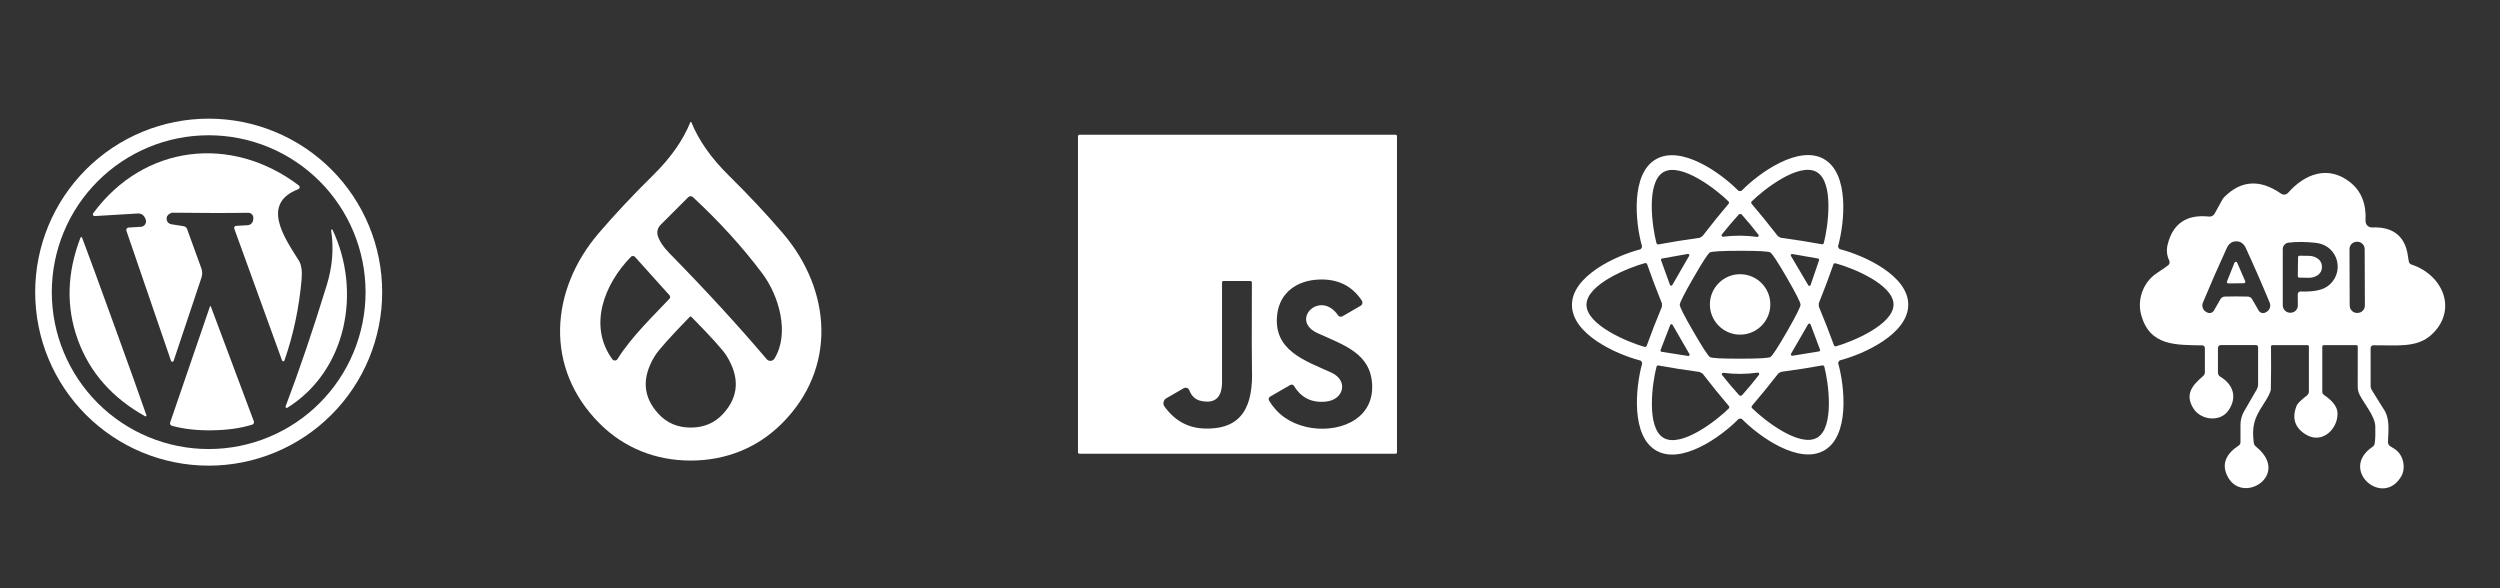 <svg width="599" height="141" viewBox="0 0 599 141" fill="none" xmlns="http://www.w3.org/2000/svg">
<rect x="0" y="0" width="599" height="141" fill="#333333" stroke="none"/>
<g clip-path="url(#clip0_2075_212)">
<path d="M91.57 70C91.57 81.025 87.19 91.599 79.394 99.394C71.598 107.19 61.025 111.57 50 111.57C38.975 111.57 28.401 107.19 20.605 99.394C12.809 91.599 8.43 81.025 8.43 70C8.43 58.975 12.809 48.401 20.605 40.605C28.401 32.81 38.975 28.43 50 28.43C61.025 28.43 71.598 32.81 79.394 40.605C87.19 48.401 91.57 58.975 91.57 70ZM87.59 70C87.59 65.064 86.617 60.175 84.728 55.615C82.839 51.054 80.07 46.91 76.58 43.42C73.089 39.929 68.945 37.16 64.385 35.271C59.824 33.382 54.936 32.41 50 32.41C40.03 32.41 30.469 36.37 23.419 43.42C16.37 50.469 12.41 60.03 12.41 70C12.41 79.969 16.37 89.531 23.419 96.58C30.469 103.63 40.03 107.59 50 107.59C54.936 107.59 59.824 106.618 64.385 104.729C68.945 102.839 73.089 100.071 76.58 96.58C80.07 93.09 82.839 88.946 84.728 84.385C86.617 79.824 87.59 74.936 87.59 70Z" fill="white"/>
<path d="M165.53 29.22C165.544 29.22 165.56 29.22 165.58 29.22C165.594 29.219 165.608 29.225 165.621 29.238C165.633 29.25 165.644 29.269 165.65 29.29C167.397 33.617 170.364 37.846 174.55 41.98C179.417 46.786 183.764 51.426 187.59 55.9C199.26 69.58 200.59 88.27 187.3 101.51C181.4 107.38 173.82 110.35 165.49 110.35C157.15 110.35 149.57 107.37 143.69 101.49C130.4 88.24 131.75 69.55 143.44 55.88C147.267 51.407 151.617 46.77 156.49 41.97C160.684 37.843 163.654 33.617 165.4 29.29C165.407 29.269 165.417 29.25 165.43 29.238C165.443 29.225 165.457 29.219 165.47 29.22C165.49 29.22 165.51 29.22 165.53 29.22ZM164.91 47.24L158.25 53.9C157.913 54.238 157.676 54.662 157.565 55.126C157.454 55.59 157.473 56.076 157.62 56.53C158.04 57.837 158.957 59.21 160.37 60.65C169.117 69.563 176.894 78.033 183.7 86.06C183.817 86.198 183.965 86.306 184.131 86.376C184.298 86.446 184.478 86.476 184.658 86.463C184.838 86.451 185.013 86.396 185.168 86.303C185.323 86.21 185.454 86.083 185.55 85.93C189.3 79.89 186.61 70.8 182.68 65.56C177.967 59.267 172.41 53.153 166.01 47.22C165.86 47.08 165.662 47.003 165.456 47.007C165.251 47.011 165.055 47.094 164.91 47.24ZM151.16 61.54C144.72 68.15 140.92 78.07 146.7 86.06C146.774 86.162 146.871 86.245 146.984 86.3C147.096 86.356 147.221 86.383 147.346 86.379C147.471 86.375 147.592 86.34 147.699 86.277C147.807 86.215 147.896 86.126 147.96 86.02C151.27 80.63 157.47 74.75 160.39 71.59C160.503 71.485 160.568 71.339 160.574 71.184C160.58 71.029 160.524 70.877 160.42 70.76L152.15 61.56C152.089 61.49 152.014 61.433 151.929 61.394C151.845 61.355 151.753 61.333 151.66 61.331C151.567 61.33 151.474 61.347 151.388 61.383C151.302 61.419 151.225 61.472 151.16 61.54ZM165.54 102.45C168.7 102.437 171.29 101.317 173.31 99.09C177.024 95.003 177.277 90.383 174.07 85.23C173.21 83.843 170.407 80.74 165.66 75.92C165.621 75.88 165.572 75.855 165.52 75.85C165.5 75.85 165.48 75.85 165.46 75.85C165.44 75.85 165.417 75.85 165.39 75.85C165.343 75.857 165.297 75.882 165.26 75.92C160.54 80.773 157.754 83.893 156.9 85.28C153.727 90.453 154.01 95.073 157.75 99.14C159.784 101.353 162.38 102.457 165.54 102.45Z" fill="white"/>
<path d="M334.72 108.35C334.72 108.448 334.681 108.542 334.612 108.612C334.543 108.681 334.448 108.72 334.35 108.72H258.65C258.552 108.72 258.458 108.681 258.389 108.612C258.319 108.542 258.28 108.448 258.28 108.35V32.65C258.28 32.552 258.319 32.458 258.389 32.388C258.458 32.319 258.552 32.28 258.65 32.28H334.35C334.448 32.28 334.543 32.319 334.612 32.388C334.681 32.458 334.72 32.552 334.72 32.65V108.35ZM304.07 95.99C306.044 99.263 309.017 101.363 312.99 102.29C320 103.93 329.13 101.01 328.77 92.23C328.45 84.7 322.14 82.75 315.69 79.82C308.9 76.72 316.33 69.32 320.6 75.55C320.712 75.713 320.881 75.828 321.074 75.872C321.266 75.917 321.468 75.887 321.64 75.79L325.99 73.27C326.095 73.209 326.186 73.128 326.258 73.031C326.33 72.934 326.382 72.824 326.41 72.707C326.438 72.59 326.442 72.468 326.421 72.35C326.401 72.232 326.356 72.12 326.29 72.02C323.91 68.413 320.404 66.737 315.77 66.99C310.7 67.26 306.63 70.13 306.02 75.32C304.98 84 312.72 86.42 318.97 89.26C323.16 91.18 322 95.77 317.71 96.22C314.324 96.573 311.774 95.327 310.06 92.48C309.971 92.328 309.825 92.218 309.655 92.173C309.484 92.128 309.303 92.152 309.15 92.24L304.32 95.03C304.24 95.075 304.17 95.136 304.115 95.209C304.059 95.282 304.018 95.365 303.995 95.455C303.971 95.544 303.966 95.637 303.979 95.729C303.992 95.821 304.023 95.91 304.07 95.99ZM279.02 97.42C281.447 100.773 284.6 102.523 288.48 102.67C297.92 103.02 300.28 96.95 299.97 88.41C299.917 86.983 299.91 80.083 299.95 67.71C299.95 67.607 299.909 67.507 299.836 67.434C299.763 67.361 299.664 67.32 299.56 67.32H293.16C293.065 67.32 292.973 67.358 292.906 67.425C292.838 67.493 292.8 67.585 292.8 67.68C292.82 82.64 292.82 90.65 292.8 91.71C292.74 95.323 291.047 96.77 287.72 96.05C286.427 95.77 285.504 94.92 284.95 93.5C284.901 93.374 284.825 93.259 284.727 93.165C284.629 93.07 284.512 92.999 284.384 92.954C284.255 92.909 284.119 92.893 283.984 92.906C283.848 92.919 283.718 92.962 283.6 93.03L279.44 95.43C279.275 95.526 279.131 95.656 279.018 95.812C278.906 95.967 278.828 96.144 278.788 96.332C278.748 96.519 278.749 96.713 278.789 96.9C278.829 97.088 278.908 97.265 279.02 97.42Z" fill="white"/>
<path d="M22.32 51.11C34.47 34.61 55.46 32.2 71.59 44.43C71.664 44.485 71.722 44.559 71.758 44.645C71.793 44.73 71.806 44.823 71.794 44.915C71.781 45.007 71.745 45.094 71.688 45.167C71.631 45.239 71.556 45.296 71.47 45.33C62.4 48.81 68.2 57.03 71.6 62.43C72.226 63.417 72.446 64.943 72.26 67.01C71.653 73.823 70.283 80.277 68.15 86.37C68.13 86.43 68.092 86.482 68.041 86.519C67.989 86.556 67.928 86.576 67.865 86.576C67.802 86.576 67.74 86.556 67.689 86.519C67.638 86.482 67.599 86.43 67.58 86.37L56.13 54.78C56.103 54.708 56.093 54.631 56.102 54.555C56.11 54.479 56.136 54.406 56.178 54.342C56.22 54.277 56.276 54.224 56.343 54.185C56.409 54.147 56.483 54.124 56.56 54.12L59.34 53.96C59.676 53.938 59.993 53.798 60.235 53.566C60.476 53.333 60.627 53.023 60.66 52.69L60.69 52.4C60.719 52.224 60.709 52.043 60.661 51.871C60.613 51.7 60.528 51.54 60.412 51.405C60.295 51.269 60.151 51.161 59.988 51.088C59.825 51.014 59.648 50.977 59.47 50.98C54.67 51.06 48.596 51.053 41.25 50.96C41.163 50.96 40.956 51.047 40.63 51.22C40.38 51.351 40.179 51.558 40.053 51.81C39.928 52.063 39.886 52.349 39.932 52.627C39.979 52.905 40.112 53.161 40.312 53.359C40.513 53.557 40.771 53.687 41.05 53.73L44.02 54.2C44.201 54.227 44.371 54.303 44.513 54.42C44.653 54.536 44.76 54.688 44.82 54.86L48.25 64.31C48.508 65.021 48.516 65.801 48.27 66.52L41.6 86.47C41.577 86.534 41.534 86.588 41.479 86.627C41.423 86.666 41.357 86.687 41.29 86.687C41.222 86.687 41.156 86.666 41.1 86.627C41.045 86.588 41.003 86.534 40.98 86.47L30.28 55.27C30.252 55.187 30.244 55.1 30.255 55.013C30.266 54.927 30.297 54.845 30.346 54.772C30.394 54.7 30.458 54.639 30.533 54.596C30.609 54.552 30.693 54.526 30.78 54.52L33.77 54.34C33.98 54.328 34.184 54.264 34.364 54.156C34.545 54.047 34.696 53.896 34.805 53.716C34.914 53.536 34.978 53.333 34.991 53.122C35.004 52.912 34.966 52.702 34.88 52.51L34.71 52.15C34.566 51.833 34.329 51.568 34.031 51.389C33.733 51.21 33.387 51.127 33.04 51.15L22.68 51.77C22.602 51.773 22.524 51.754 22.456 51.715C22.389 51.677 22.333 51.62 22.295 51.551C22.258 51.483 22.241 51.405 22.245 51.327C22.249 51.249 22.275 51.174 22.32 51.11Z" fill="white"/>
<path d="M416.9 45.78C417.106 45.78 417.25 45.74 417.33 45.66C421.52 41.39 430.99 34.64 437.04 38.12C443.09 41.61 442 53.19 440.41 58.95C440.376 59.057 440.413 59.2 440.52 59.38C440.626 59.56 440.733 59.667 440.84 59.7C446.63 61.19 457.21 66.01 457.22 72.99C457.23 79.97 446.66 84.82 440.87 86.33C440.763 86.357 440.656 86.46 440.55 86.64C440.443 86.82 440.406 86.967 440.44 87.08C442.04 92.83 443.15 104.41 437.11 107.91C431.07 111.41 421.58 104.67 417.39 100.42C417.31 100.34 417.166 100.3 416.96 100.3C416.746 100.3 416.603 100.34 416.53 100.42C412.34 104.68 402.87 111.44 396.82 107.95C390.77 104.47 391.86 92.89 393.45 87.13C393.476 87.017 393.44 86.87 393.34 86.69C393.233 86.51 393.126 86.407 393.02 86.38C387.23 84.89 376.64 80.06 376.64 73.08C376.63 66.1 387.2 61.25 392.99 59.75C393.096 59.723 393.203 59.617 393.31 59.43C393.41 59.25 393.446 59.107 393.42 59C391.81 53.24 390.7 41.66 396.75 38.16C402.79 34.67 412.27 41.4 416.47 45.66C416.543 45.74 416.686 45.78 416.9 45.78ZM398.56 41.24C394.34 43.68 395.87 54.45 396.89 58.26C396.915 58.361 396.979 58.448 397.068 58.503C397.157 58.559 397.265 58.579 397.37 58.56C400.356 58 403.64 57.473 407.22 56.98C407.24 56.98 407.353 56.917 407.56 56.79C407.78 56.663 407.896 56.593 407.91 56.58C410.116 53.72 412.203 51.133 414.17 48.82C414.237 48.739 414.272 48.637 414.268 48.534C414.265 48.43 414.222 48.332 414.15 48.26C411.36 45.48 402.78 38.79 398.56 41.24ZM435.27 41.21C431.05 38.78 422.5 45.48 419.71 48.26C419.634 48.333 419.59 48.432 419.586 48.538C419.583 48.644 419.62 48.749 419.69 48.83C421.663 51.137 423.756 53.717 425.97 56.57C425.983 56.583 426.096 56.65 426.31 56.77C426.53 56.897 426.646 56.963 426.66 56.97C430.24 57.45 433.523 57.967 436.51 58.52C436.616 58.539 436.725 58.517 436.814 58.459C436.903 58.402 436.966 58.312 436.99 58.21C437.99 54.41 439.5 43.64 435.27 41.21ZM417 51.28C416.813 51.28 416.71 51.29 416.69 51.31C415.25 52.89 413.87 54.517 412.55 56.19C412.511 56.241 412.487 56.302 412.482 56.366C412.477 56.43 412.491 56.493 412.522 56.55C412.552 56.606 412.599 56.652 412.655 56.682C412.712 56.712 412.776 56.726 412.84 56.72C414.186 56.547 415.553 56.463 416.94 56.47C418.32 56.477 419.683 56.577 421.03 56.77C421.093 56.776 421.156 56.764 421.212 56.735C421.268 56.706 421.315 56.661 421.347 56.606C421.378 56.552 421.394 56.489 421.391 56.426C421.387 56.363 421.366 56.302 421.33 56.25C420.023 54.557 418.66 52.91 417.24 51.31C417.226 51.29 417.146 51.28 417 51.28ZM409.69 60.49C409.236 60.757 407.92 62.783 405.74 66.57C403.56 70.35 402.47 72.503 402.47 73.03C402.47 73.563 403.566 75.717 405.76 79.49C407.946 83.27 409.266 85.293 409.72 85.56C410.18 85.82 412.593 85.947 416.96 85.94C421.326 85.94 423.736 85.807 424.19 85.54C424.65 85.273 425.97 83.25 428.15 79.47C430.323 75.683 431.41 73.527 431.41 73C431.41 72.473 430.316 70.32 428.13 66.54C425.943 62.76 424.62 60.74 424.16 60.48C423.706 60.213 421.296 60.083 416.93 60.09C412.563 60.097 410.15 60.23 409.69 60.49ZM400.12 68.25C400.14 68.306 400.175 68.354 400.222 68.39C400.269 68.427 400.325 68.448 400.384 68.454C400.443 68.459 400.502 68.447 400.554 68.42C400.607 68.393 400.65 68.351 400.68 68.3L404.72 61.3C404.749 61.249 404.763 61.191 404.76 61.132C404.758 61.074 404.739 61.017 404.705 60.969C404.672 60.921 404.625 60.883 404.571 60.86C404.517 60.837 404.458 60.83 404.4 60.84L398.23 61.94C398.185 61.948 398.143 61.965 398.105 61.991C398.068 62.016 398.037 62.05 398.014 62.089C397.991 62.128 397.977 62.172 397.973 62.217C397.969 62.262 397.974 62.307 397.99 62.35L400.12 68.25ZM429.43 60.86C429.372 60.85 429.312 60.857 429.258 60.88C429.204 60.903 429.158 60.941 429.124 60.989C429.091 61.037 429.071 61.094 429.069 61.152C429.066 61.211 429.08 61.269 429.11 61.32L433.26 68.35C433.29 68.401 433.334 68.442 433.387 68.469C433.44 68.495 433.5 68.506 433.559 68.499C433.618 68.493 433.674 68.47 433.72 68.433C433.766 68.396 433.801 68.346 433.82 68.29L435.85 62.35C435.865 62.307 435.871 62.262 435.866 62.217C435.862 62.172 435.848 62.128 435.825 62.089C435.802 62.05 435.771 62.016 435.734 61.991C435.697 61.965 435.654 61.948 435.61 61.94L429.43 60.86ZM380.12 73C380.1 77.91 390.22 82.06 394.04 83.11C394.142 83.139 394.251 83.129 394.346 83.081C394.44 83.032 394.513 82.95 394.55 82.85C395.583 79.977 396.796 76.86 398.19 73.5C398.196 73.487 398.203 73.35 398.21 73.09C398.21 72.843 398.206 72.713 398.2 72.7C396.84 69.327 395.656 66.197 394.65 63.31C394.615 63.211 394.545 63.128 394.452 63.078C394.36 63.028 394.252 63.014 394.15 63.04C390.32 64.06 380.15 68.1 380.12 73ZM453.69 72.94C453.66 68.08 443.59 64.09 439.79 63.09C439.689 63.061 439.581 63.072 439.488 63.121C439.395 63.169 439.324 63.251 439.29 63.35C438.296 66.21 437.13 69.31 435.79 72.65C435.783 72.67 435.78 72.807 435.78 73.06C435.78 73.3 435.783 73.43 435.79 73.45C437.176 76.777 438.383 79.863 439.41 82.71C439.444 82.809 439.515 82.891 439.608 82.94C439.701 82.988 439.809 82.999 439.91 82.97C443.69 81.92 453.72 77.8 453.69 72.94ZM433.81 77.72C433.788 77.663 433.75 77.613 433.701 77.577C433.652 77.54 433.593 77.519 433.532 77.514C433.471 77.51 433.41 77.523 433.357 77.553C433.303 77.582 433.259 77.626 433.23 77.68L429.13 84.76C429.098 84.813 429.082 84.873 429.084 84.935C429.086 84.996 429.105 85.056 429.14 85.106C429.175 85.157 429.224 85.196 429.28 85.22C429.337 85.244 429.399 85.251 429.46 85.24L435.83 84.2C435.877 84.193 435.922 84.175 435.961 84.148C436 84.121 436.033 84.086 436.057 84.045C436.081 84.004 436.096 83.957 436.099 83.91C436.103 83.862 436.097 83.815 436.08 83.77L433.81 77.72ZM404.47 85.29C404.528 85.3 404.587 85.293 404.641 85.27C404.695 85.247 404.742 85.21 404.775 85.161C404.809 85.113 404.828 85.056 404.83 84.998C404.833 84.939 404.819 84.881 404.79 84.83L400.74 77.82C400.71 77.771 400.667 77.732 400.617 77.706C400.566 77.68 400.509 77.668 400.452 77.672C400.396 77.676 400.341 77.696 400.295 77.729C400.248 77.762 400.212 77.808 400.19 77.86L397.87 83.87C397.853 83.913 397.845 83.96 397.849 84.006C397.852 84.052 397.866 84.097 397.889 84.138C397.912 84.178 397.944 84.213 397.982 84.239C398.02 84.265 398.064 84.283 398.11 84.29L404.47 85.29ZM435.37 104.88C439.6 102.45 438.11 91.67 437.11 87.86C437.086 87.758 437.023 87.668 436.934 87.611C436.845 87.553 436.736 87.531 436.63 87.55C433.643 88.097 430.356 88.61 426.77 89.09C426.75 89.09 426.63 89.153 426.41 89.28C426.196 89.407 426.086 89.477 426.08 89.49C423.853 92.343 421.753 94.92 419.78 97.22C419.71 97.301 419.673 97.406 419.676 97.512C419.68 97.618 419.724 97.717 419.8 97.79C422.58 100.58 431.13 107.31 435.37 104.88ZM398.61 104.93C402.85 107.37 411.43 100.65 414.22 97.86C414.295 97.787 414.339 97.688 414.343 97.582C414.347 97.476 414.31 97.371 414.24 97.29C412.266 94.983 410.17 92.397 407.95 89.53C407.936 89.517 407.82 89.447 407.6 89.32C407.386 89.2 407.27 89.137 407.25 89.13C403.663 88.643 400.373 88.123 397.38 87.57C397.274 87.551 397.165 87.573 397.075 87.631C396.986 87.688 396.923 87.778 396.9 87.88C395.89 91.69 394.38 102.49 398.61 104.93ZM417.09 94.8C417.236 94.8 417.316 94.79 417.33 94.77C418.763 93.163 420.136 91.51 421.45 89.81C421.49 89.759 421.513 89.697 421.518 89.632C421.523 89.567 421.508 89.502 421.476 89.445C421.444 89.388 421.396 89.343 421.338 89.313C421.28 89.284 421.214 89.272 421.15 89.28C419.796 89.473 418.423 89.573 417.03 89.58C415.643 89.587 414.27 89.503 412.91 89.33C412.845 89.322 412.78 89.334 412.721 89.363C412.663 89.393 412.615 89.439 412.583 89.495C412.551 89.552 412.536 89.617 412.541 89.682C412.546 89.747 412.57 89.809 412.61 89.86C413.943 91.547 415.333 93.187 416.78 94.78C416.8 94.8 416.903 94.807 417.09 94.8Z" fill="white"/>
<path d="M553.21 83C553.21 82.918 553.177 82.839 553.119 82.781C553.061 82.722 552.982 82.69 552.9 82.69H544.46C544.373 82.69 544.289 82.726 544.227 82.79C544.165 82.853 544.13 82.94 544.13 83.03C544.177 86.363 544.164 89.77 544.09 93.25C544.077 93.883 543.45 95.143 542.21 97.03C540.06 100.31 539.53 102.24 540 106.07C540.045 106.435 540.232 106.769 540.52 107C549.11 113.91 536.88 121.34 533.54 113.77C532.367 111.123 533.317 108.783 536.39 106.75C536.522 106.664 536.631 106.546 536.706 106.408C536.781 106.27 536.82 106.116 536.82 105.96V101.75C536.82 100.642 537.11 99.556 537.66 98.6L540.71 93.32C540.926 92.939 541.04 92.512 541.04 92.08V83.19C541.04 83.055 540.987 82.925 540.894 82.829C540.8 82.734 540.673 82.68 540.54 82.68H532.1C531.92 82.68 531.747 82.753 531.619 82.882C531.492 83.011 531.42 83.187 531.42 83.37V89.29C531.42 89.482 531.47 89.671 531.565 89.837C531.66 90.004 531.796 90.143 531.96 90.24C535.1 92.1 536.08 95.17 533.97 98.3C532.01 101.23 527.26 100.75 525.46 97.74C523.52 94.48 525.19 92.38 527.86 90.11C527.995 89.994 528.103 89.851 528.177 89.69C528.252 89.53 528.29 89.356 528.29 89.18V83.37C528.29 83.207 528.226 83.051 528.112 82.935C527.998 82.819 527.843 82.752 527.68 82.75C521.22 82.65 515.1 82.89 513.04 75.5C512.02 71.84 513.44 67.62 516.82 65.41C518.207 64.503 519.1 63.883 519.5 63.55C519.66 63.419 519.771 63.238 519.817 63.035C519.862 62.832 519.839 62.619 519.75 62.43C519.163 61.197 519.037 59.913 519.37 58.58C520.617 53.547 523.92 51.317 529.28 51.89C529.551 51.916 529.823 51.863 530.063 51.737C530.303 51.611 530.5 51.417 530.63 51.18L532.42 47.92C532.566 47.648 532.751 47.399 532.97 47.18C537.003 43.167 541.53 42.907 546.55 46.4C546.805 46.576 547.115 46.653 547.423 46.616C547.731 46.579 548.014 46.431 548.22 46.2C552.21 41.67 557.82 39.48 563.11 43.68C565.77 45.8 566.994 48.87 566.78 52.89C566.77 53.104 566.805 53.318 566.882 53.518C566.96 53.718 567.078 53.899 567.23 54.05C567.381 54.202 567.563 54.32 567.762 54.398C567.962 54.475 568.176 54.51 568.39 54.5C573.5 54.26 576.4 56.75 576.97 61.59C577.003 61.89 577.067 62.253 577.16 62.68C577.19 62.84 577.264 62.989 577.373 63.112C577.482 63.236 577.623 63.328 577.78 63.38C585.35 65.85 588.96 74.31 582.59 80.19C579.09 83.43 574.18 82.68 568.65 82.73C568.477 82.733 568.312 82.803 568.19 82.927C568.068 83.05 568 83.217 568 83.39V92.44C568 92.806 568.101 93.163 568.29 93.47C569.897 96.09 570.777 97.507 570.93 97.72C572.64 100.06 572.3 102.63 572.16 105.84C572.151 106.008 572.175 106.175 572.231 106.333C572.288 106.492 572.376 106.637 572.49 106.76C572.563 106.847 572.93 107.083 573.59 107.47C575.94 108.85 576.49 112.17 575.34 114.13C570.94 121.71 560.34 112.56 568.46 107.05C568.605 106.953 568.727 106.826 568.818 106.68C568.91 106.533 568.968 106.37 568.99 106.2C569.13 105.14 569.173 103.78 569.12 102.12C569.04 99.64 566.31 96.57 565.32 94.49C565.05 93.93 564.91 93.315 564.91 92.69L564.92 83.03C564.92 82.94 564.884 82.853 564.821 82.79C564.757 82.726 564.67 82.69 564.58 82.69H556.8C556.699 82.69 556.603 82.73 556.531 82.801C556.46 82.872 556.42 82.969 556.42 83.07V93.86C556.42 94.01 556.456 94.158 556.526 94.291C556.596 94.423 556.697 94.536 556.82 94.62C558.9 96.033 559.98 97.447 560.06 98.86C560.27 102.72 556.44 106.45 552.58 104.17C549.867 102.557 549.087 100.257 550.24 97.27C550.46 96.703 551.293 95.867 552.74 94.76C552.887 94.645 553.005 94.499 553.087 94.332C553.168 94.166 553.21 93.984 553.21 93.8V83ZM535.82 71.02C537.273 71.026 538.203 71.04 538.61 71.06C538.813 71.072 539.009 71.134 539.182 71.24C539.355 71.347 539.498 71.494 539.6 71.67L541.18 74.41C541.337 74.683 541.595 74.884 541.899 74.97C542.203 75.056 542.53 75.02 542.81 74.87L543.03 74.75C543.412 74.544 543.703 74.203 543.849 73.793C543.995 73.384 543.985 72.934 543.82 72.53C542.02 68.17 540.113 63.807 538.1 59.44C537.6 58.36 536.84 57.82 535.82 57.82C534.8 57.82 534.04 58.357 533.54 59.43C531.527 63.803 529.617 68.166 527.81 72.52C527.646 72.924 527.635 73.374 527.781 73.783C527.927 74.193 528.219 74.534 528.6 74.74L528.82 74.86C529.099 75.011 529.425 75.048 529.729 74.964C530.033 74.88 530.292 74.681 530.45 74.41L532.03 71.67C532.132 71.494 532.276 71.347 532.449 71.24C532.621 71.134 532.818 71.072 533.02 71.06C533.427 71.033 534.36 71.02 535.82 71.02ZM551.24 69.84C554.107 69.947 556.187 69.573 557.48 68.72C561.93 65.79 560.55 58.81 554.81 58.18C552.41 57.913 550.247 57.9 548.32 58.14C547.941 58.184 547.591 58.368 547.338 58.656C547.086 58.944 546.947 59.316 546.95 59.7V73.17C546.951 73.403 546.999 73.634 547.09 73.849C547.18 74.064 547.313 74.258 547.479 74.422C547.646 74.586 547.843 74.715 548.059 74.802C548.275 74.889 548.507 74.933 548.74 74.93H548.81C549.04 74.933 549.268 74.889 549.481 74.803C549.694 74.717 549.887 74.589 550.05 74.427C550.213 74.265 550.342 74.072 550.429 73.86C550.517 73.647 550.561 73.42 550.56 73.19L550.54 70.51C550.54 70.419 550.558 70.33 550.594 70.246C550.629 70.163 550.681 70.088 550.747 70.025C550.812 69.963 550.89 69.914 550.975 69.882C551.059 69.85 551.15 69.836 551.24 69.84ZM566.577 59.684C566.576 59.451 566.529 59.221 566.439 59.007C566.35 58.792 566.219 58.598 566.054 58.434C565.889 58.27 565.693 58.14 565.478 58.052C565.263 57.964 565.033 57.919 564.8 57.92L564.7 57.92C564.468 57.921 564.238 57.968 564.023 58.057C563.809 58.147 563.614 58.278 563.451 58.443C563.287 58.608 563.157 58.803 563.069 59.019C562.981 59.233 562.936 59.464 562.937 59.696L562.984 73.216C562.985 73.449 563.031 73.679 563.121 73.893C563.211 74.108 563.342 74.302 563.507 74.466C563.672 74.63 563.867 74.759 564.082 74.848C564.297 74.936 564.528 74.981 564.76 74.98L564.86 74.98C565.092 74.979 565.322 74.932 565.537 74.843C565.751 74.753 565.946 74.622 566.11 74.457C566.273 74.292 566.403 74.096 566.491 73.881C566.58 73.666 566.625 73.436 566.624 73.204L566.577 59.684Z" fill="white"/>
<path d="M79.34 55.19C79.332 55.147 79.339 55.102 79.362 55.064C79.384 55.026 79.419 54.998 79.461 54.985C79.503 54.971 79.548 54.973 79.589 54.991C79.629 55.008 79.662 55.04 79.68 55.08C86.65 69.75 83.12 88.81 68.83 97.71C68.78 97.738 68.723 97.75 68.666 97.745C68.609 97.739 68.555 97.716 68.512 97.679C68.468 97.642 68.437 97.593 68.422 97.537C68.408 97.482 68.41 97.424 68.43 97.37C71.71 88.723 74.993 79.053 78.28 68.36C79.653 63.907 80.007 59.517 79.34 55.19Z" fill="white"/>
<path d="M27.46 78.19C31.06 88.123 33.6 95.223 35.08 99.49C35.093 99.53 35.094 99.573 35.083 99.613C35.071 99.654 35.047 99.69 35.015 99.717C34.983 99.744 34.943 99.76 34.901 99.764C34.859 99.769 34.817 99.76 34.78 99.74C26.847 95.313 21.467 89.193 18.64 81.38C15.813 73.567 16.027 65.42 19.28 56.94C19.296 56.901 19.323 56.867 19.357 56.844C19.392 56.82 19.433 56.808 19.475 56.808C19.517 56.808 19.558 56.82 19.593 56.844C19.628 56.867 19.655 56.901 19.67 56.94C21.264 61.167 23.86 68.25 27.46 78.19Z" fill="white"/>
<path d="M550.61 61.62C550.611 61.573 550.622 61.526 550.641 61.483C550.66 61.44 550.688 61.401 550.722 61.368C550.757 61.336 550.797 61.31 550.841 61.294C550.885 61.277 550.933 61.269 550.98 61.27L553.24 61.3C554.065 61.313 554.853 61.578 555.43 62.037C556.008 62.496 556.328 63.112 556.32 63.75V64.19C556.316 64.507 556.231 64.82 556.07 65.111C555.909 65.402 555.675 65.665 555.382 65.885C555.088 66.106 554.741 66.279 554.359 66.394C553.978 66.51 553.57 66.566 553.16 66.56L550.9 66.52C550.806 66.517 550.717 66.478 550.652 66.411C550.586 66.344 550.55 66.254 550.55 66.16L550.61 61.62Z" fill="white"/>
<path d="M533.59 67.43L535.38 62.95C535.404 62.885 535.448 62.828 535.506 62.788C535.563 62.748 535.631 62.726 535.701 62.725C535.771 62.724 535.84 62.744 535.898 62.782C535.957 62.821 536.003 62.876 536.03 62.94L537.95 67.37C537.973 67.423 537.982 67.481 537.978 67.539C537.973 67.597 537.953 67.653 537.922 67.701C537.89 67.75 537.847 67.79 537.796 67.818C537.745 67.845 537.688 67.86 537.63 67.86L533.919 67.91C533.862 67.911 533.805 67.897 533.754 67.871C533.703 67.845 533.659 67.806 533.626 67.758C533.593 67.711 533.573 67.656 533.567 67.599C533.56 67.541 533.568 67.484 533.59 67.43Z" fill="white"/>
<path d="M416.93 80.18C420.929 80.18 424.17 76.939 424.17 72.94C424.17 68.941 420.929 65.7 416.93 65.7C412.932 65.7 409.69 68.941 409.69 72.94C409.69 76.939 412.932 80.18 416.93 80.18Z" fill="white"/>
<path d="M50.41 73.36C50.416 73.353 50.433 73.353 50.46 73.36C50.469 73.362 50.48 73.37 50.49 73.385C50.501 73.399 50.511 73.418 50.52 73.44L60.82 100.95C60.849 101.028 60.862 101.111 60.857 101.194C60.853 101.277 60.831 101.358 60.794 101.433C60.756 101.508 60.703 101.575 60.639 101.629C60.575 101.684 60.5 101.725 60.42 101.75C57.66 102.603 54.46 103.053 50.82 103.1C47.18 103.153 43.97 102.793 41.19 102.02C41.108 101.997 41.033 101.958 40.967 101.905C40.901 101.852 40.847 101.787 40.808 101.713C40.768 101.639 40.745 101.558 40.738 101.475C40.732 101.392 40.742 101.308 40.77 101.23L50.3 73.44C50.308 73.417 50.318 73.397 50.329 73.383C50.34 73.368 50.35 73.36 50.36 73.36C50.38 73.36 50.396 73.36 50.41 73.36Z" fill="white"/>
</g>
<defs>
<clipPath id="clip0_2075_212">
<rect width="599" height="141" fill="white"/>
</clipPath>
</defs>
</svg>
